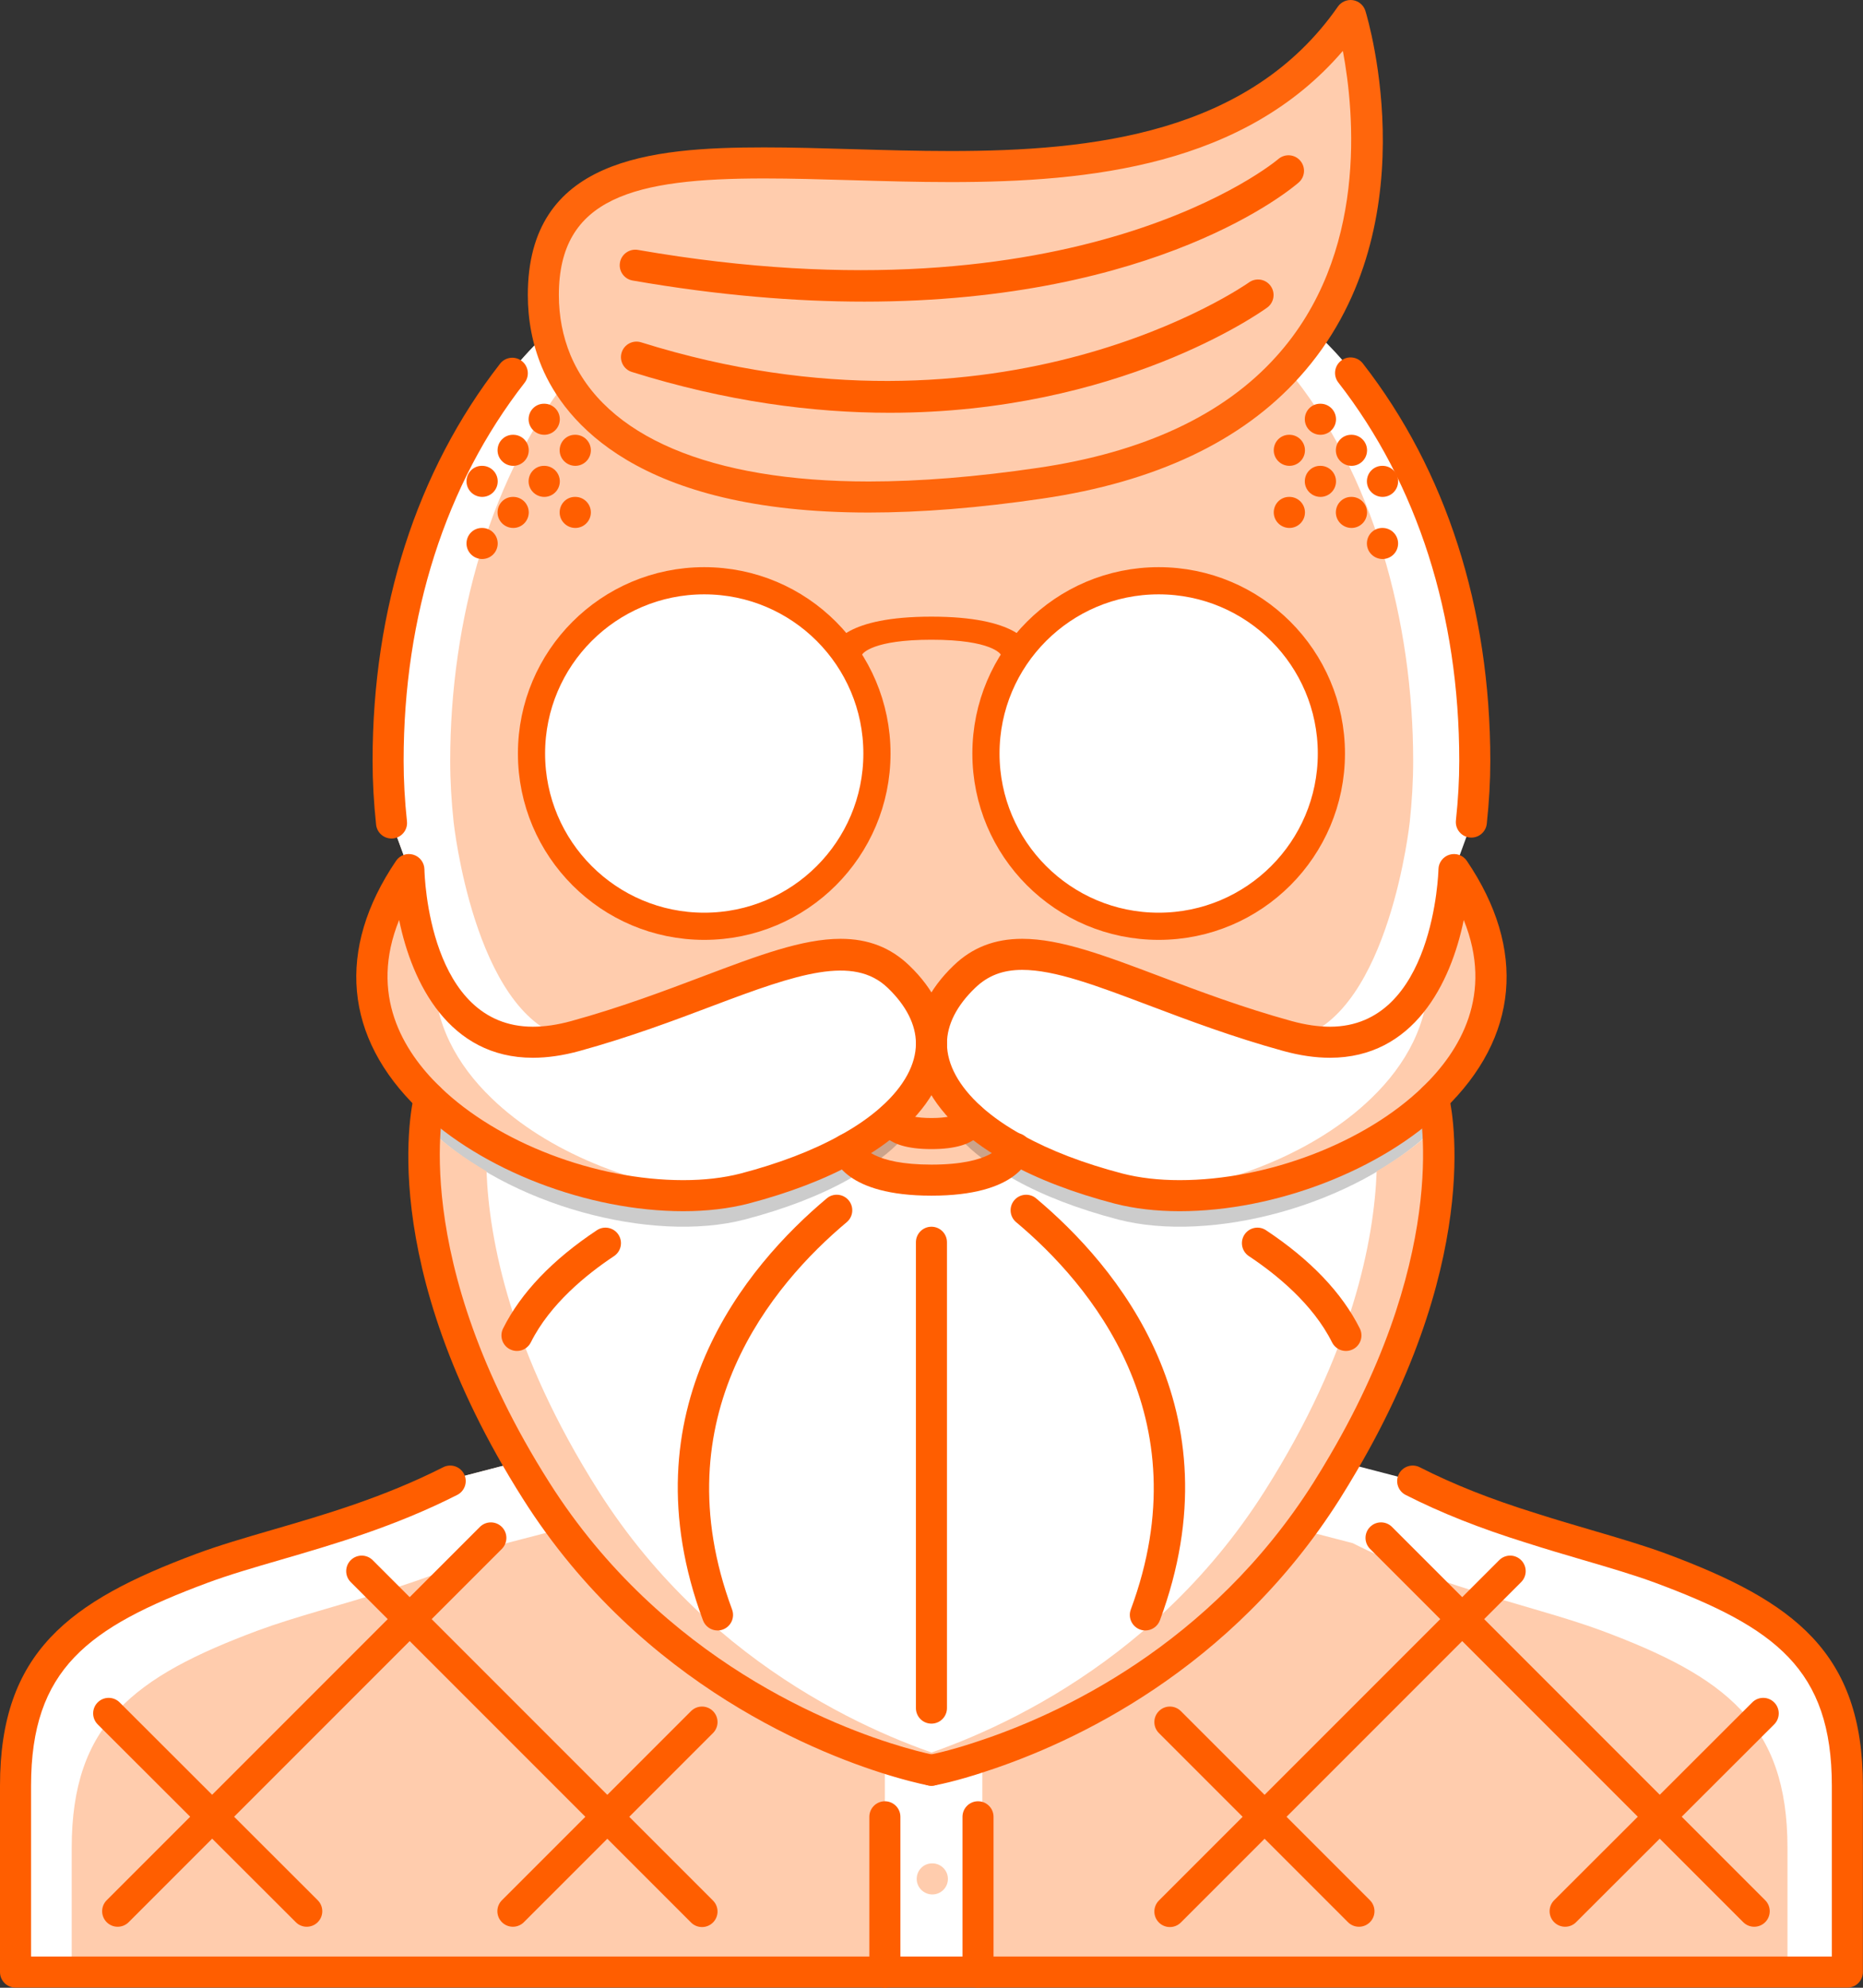<?xml version="1.0" encoding="UTF-8"?>
<svg width="480px" height="512px" viewBox="0 0 480 512" version="1.1" xmlns="http://www.w3.org/2000/svg" xmlns:xlink="http://www.w3.org/1999/xlink">
    <rect x="0" y="0" width="480" height="512" fill="#333333" stroke="none"/>
    <title>Group 5</title>
    <g id="Page-1" stroke="none" stroke-width="1" fill="none" fill-rule="evenodd">
        <g id="Group-5" transform="translate(-0, 0)">
            <g id="5-hairstyle,-style,-mustache,-man,-people,-hipster,-beard" fill-rule="nonzero">
                <path d="M427.973,403.972 C418.45,400.45 406.935,397.575 394.452,393.575 C384.695,390.529 374.376,386.771 363.977,381.49 L346.134,376.849 C344.775,379.169 343.337,381.576 341.822,383.974 C314.378,427.33 273.826,445.572 253.1,452.369 C250.709,453.174 248.623,453.799 246.812,454.306 L246.703,453.893 C242.969,454.978 240.406,455.564 239.219,455.814 C238.039,455.564 235.477,454.978 231.743,453.893 L231.634,454.306 C229.822,453.799 227.736,453.174 225.345,452.369 C204.619,445.572 164.068,427.331 136.624,383.974 C135.108,381.576 133.671,379.169 132.312,376.849 L114.469,381.49 C104.071,386.771 93.751,390.529 83.994,393.575 C71.51,397.575 59.995,400.45 50.473,403.972 C18.475,415.894 2.476,427.971 2.476,459.969 C2.476,491.967 2.476,507.966 2.476,507.966 L177.028,507.966 L226.463,507.966 L227.986,507.966 L250.461,507.966 L251.984,507.966 L301.419,507.966 L475.971,507.966 C475.971,507.966 475.971,491.967 475.971,459.969 C475.971,427.971 459.971,415.894 427.973,403.972 Z" id="Path" fill="#FFCCAD"></path>
                <path d="M18.475,475.968 C18.475,443.97 34.474,431.893 66.472,419.972 C75.994,416.449 87.51,413.574 99.993,409.574 C109.75,406.527 120.07,402.769 130.468,397.489 L143.639,394.067 C141.233,390.849 138.873,387.521 136.624,383.974 C135.108,381.576 133.671,379.169 132.312,376.849 L114.469,381.49 C104.071,386.771 93.751,390.529 83.994,393.575 C71.51,397.575 59.995,400.45 50.473,403.972 C18.475,415.894 2.476,427.971 2.476,459.969 C2.476,491.967 2.476,507.966 2.476,507.966 L18.475,507.966 C18.475,500.138 18.475,489.592 18.475,475.968 Z" id="Path" fill="#FFFFFF"></path>
                <path d="M460.542,475.968 C460.542,443.97 444.543,431.893 412.545,419.972 C403.023,416.449 391.507,413.574 379.024,409.574 C369.267,406.527 358.947,402.769 348.549,397.489 L335.378,394.067 C337.784,390.849 340.144,387.521 342.394,383.974 C343.909,381.576 345.346,379.169 346.706,376.849 L364.549,381.49 C374.946,386.771 385.267,390.529 395.024,393.575 C407.507,397.575 419.022,400.45 428.545,403.972 C460.543,415.894 476.542,427.971 476.542,459.969 C476.542,491.967 476.542,507.966 476.542,507.966 L460.543,507.966 C460.542,500.138 460.542,489.592 460.542,475.968 Z" id="Path" fill="#FFFFFF"></path>
                <rect id="Rectangle" fill="#FFFFFF" x="227.986" y="452.369" width="25.115" height="55.598"></rect>
                <path d="M338.557,85.356 L331.823,94.472 C319.183,108.549 299.184,119.912 267.983,124.47 C257.961,125.947 248.648,126.923 239.985,127.474 C231.321,126.923 222.009,125.947 211.987,124.47 C180.786,119.912 160.787,108.549 148.147,94.472 L141.413,85.356 C112.743,111.991 99.994,155.91 99.994,195.986 C99.994,201.266 100.314,206.465 100.877,211.747 L105.353,223.984 C105.353,223.984 106.392,278.379 148.233,266.856 C190.066,255.341 215.51,236.143 231.509,251.584 C237.266,257.104 239.985,263.022 239.985,268.778 C239.985,263.021 242.704,257.103 248.461,251.584 C264.46,236.144 289.904,255.342 331.737,266.856 C373.579,278.378 374.618,223.984 374.618,223.984 L379.094,211.747 C379.656,206.466 379.977,201.267 379.977,195.986 C379.977,155.91 367.227,111.991 338.557,85.356 Z" id="Path" fill="#FFCCAD"></path>
                <path d="M116.876,211.747 C116.314,206.466 115.993,201.267 115.993,195.986 C115.993,160.343 126.148,121.74 148.554,94.879 C148.421,94.742 148.273,94.613 148.148,94.473 L141.414,85.357 C112.744,111.992 99.995,155.911 99.995,195.987 C99.995,201.267 100.315,206.466 100.878,211.748 L105.354,223.985 C105.354,223.985 106.455,275.834 145.625,267.357 C122.109,260.697 116.876,211.747 116.876,211.747 Z" id="Path" fill="#FFFFFF"></path>
                <path d="M363.219,211.747 C363.781,206.466 364.102,201.267 364.102,195.986 C364.102,160.343 353.947,121.74 331.541,94.879 C331.674,94.742 331.822,94.613 331.947,94.473 L338.681,85.357 C367.351,111.992 380.1,155.911 380.1,195.987 C380.1,201.267 379.78,206.466 379.217,211.748 L374.741,223.985 C374.741,223.985 373.639,275.834 334.47,267.357 C357.985,260.697 363.219,211.747 363.219,211.747 Z" id="Path" fill="#FFFFFF"></path>
                <g id="Group" transform="translate(328.182, 103.991)" fill="#FF5E00">
                    <path d="M4.039,15.999 C1.828,15.999 0,14.21 0,11.999 C0,9.788 1.75,7.999 3.953,7.999 L4.039,7.999 C6.242,7.999 8.039,9.788 8.039,11.999 C8.039,14.21 6.242,15.999 4.039,15.999 Z" id="Path"></path>
                    <path d="M20.038,15.999 C17.827,15.999 15.999,14.21 15.999,11.999 C15.999,9.788 17.749,7.999 19.952,7.999 L20.038,7.999 C22.241,7.999 24.038,9.788 24.038,11.999 C24.038,14.21 22.241,15.999 20.038,15.999 Z" id="Path"></path>
                    <path d="M28.037,23.999 C25.827,23.999 23.999,22.21 23.999,19.999 C23.999,17.789 25.749,15.999 27.951,15.999 L28.037,15.999 C30.24,15.999 32.037,17.788 32.037,19.999 C32.037,22.21 30.241,23.999 28.037,23.999 Z" id="Path"></path>
                    <path d="M12.039,23.999 C9.828,23.999 8,22.21 8,19.999 C8,17.789 9.75,15.999 11.953,15.999 L12.039,15.999 C14.242,15.999 16.038,17.788 16.038,19.999 C16.038,22.21 14.242,23.999 12.039,23.999 Z" id="Path"></path>
                    <path d="M4.039,31.998 C1.828,31.998 0,30.209 0,27.998 C0,25.787 1.75,23.998 3.953,23.998 L4.039,23.998 C6.242,23.998 8.039,25.787 8.039,27.998 C8.039,30.209 6.242,31.998 4.039,31.998 Z" id="Path"></path>
                    <path d="M20.038,31.998 C17.827,31.998 15.999,30.209 15.999,27.998 C15.999,25.787 17.749,23.998 19.952,23.998 L20.038,23.998 C22.241,23.998 24.038,25.787 24.038,27.998 C24.038,30.209 22.241,31.998 20.038,31.998 Z" id="Path"></path>
                    <path d="M28.037,39.998 C25.827,39.998 23.999,38.209 23.999,35.998 C23.999,33.788 25.749,31.998 27.951,31.998 L28.037,31.998 C30.24,31.998 32.037,33.787 32.037,35.998 C32.037,38.209 30.241,39.998 28.037,39.998 Z" id="Path"></path>
                    <path d="M12.039,8 C9.828,8 8,6.211 8,4 C8,1.79 9.75,-1.42108547e-14 11.953,-1.42108547e-14 L12.039,-1.42108547e-14 C14.242,-1.42108547e-14 16.038,1.789 16.038,4 C16.038,6.211 14.242,8 12.039,8 Z" id="Path"></path>
                </g>
                <g id="Group" transform="translate(120.195, 103.991)" fill="#FF5E00">
                    <path d="M28.038,15.999 C25.827,15.999 23.999,14.21 23.999,11.999 C23.999,9.788 25.749,7.999 27.952,7.999 L28.038,7.999 C30.241,7.999 32.038,9.788 32.038,11.999 C32.038,14.21 30.241,15.999 28.038,15.999 Z" id="Path"></path>
                    <path d="M12.039,15.999 C9.828,15.999 8,14.21 8,11.999 C8,9.788 9.75,7.999 11.953,7.999 L12.039,7.999 C14.242,7.999 16.039,9.788 16.039,11.999 C16.039,14.21 14.242,15.999 12.039,15.999 Z" id="Path"></path>
                    <path d="M4.039,23.999 C1.828,23.999 -2.84217094e-14,22.21 -2.84217094e-14,19.999 C-2.84217094e-14,17.789 1.75,15.999 3.953,15.999 L4.039,15.999 C6.242,15.999 8.039,17.788 8.039,19.999 C8.039,22.21 6.242,23.999 4.039,23.999 Z" id="Path"></path>
                    <path d="M20.038,23.999 C17.827,23.999 15.999,22.21 15.999,19.999 C15.999,17.789 17.749,15.999 19.952,15.999 L20.038,15.999 C22.241,15.999 24.038,17.788 24.038,19.999 C24.038,22.21 22.241,23.999 20.038,23.999 Z" id="Path"></path>
                    <path d="M28.038,31.998 C25.827,31.998 23.999,30.209 23.999,27.998 C23.999,25.787 25.749,23.998 27.952,23.998 L28.038,23.998 C30.241,23.998 32.038,25.787 32.038,27.998 C32.038,30.209 30.241,31.998 28.038,31.998 Z" id="Path"></path>
                    <path d="M12.039,31.998 C9.828,31.998 8,30.209 8,27.998 C8,25.787 9.75,23.998 11.953,23.998 L12.039,23.998 C14.242,23.998 16.039,25.787 16.039,27.998 C16.039,30.209 14.242,31.998 12.039,31.998 Z" id="Path"></path>
                    <path d="M4.039,39.998 C1.828,39.998 -2.84217094e-14,38.209 -2.84217094e-14,35.998 C-2.84217094e-14,33.788 1.75,31.998 3.953,31.998 L4.039,31.998 C6.242,31.998 8.039,33.787 8.039,35.998 C8.039,38.209 6.242,39.998 4.039,39.998 Z" id="Path"></path>
                    <path d="M20.038,8 C17.827,8 15.999,6.211 15.999,4 C15.999,1.79 17.749,-1.42108547e-14 19.952,-1.42108547e-14 L20.038,-1.42108547e-14 C22.241,-1.42108547e-14 24.038,1.789 24.038,4 C24.038,6.211 22.241,8 20.038,8 Z" id="Path"></path>
                </g>
                <path d="M240.227,487.967 C238.016,487.967 236.188,486.178 236.188,483.968 C236.188,481.757 237.938,479.968 240.141,479.968 L240.227,479.968 C242.43,479.968 244.227,481.757 244.227,483.968 C244.227,486.178 242.43,487.967 240.227,487.967 Z" id="Path" fill="#FFCCAD"></path>
                <path d="M143.272,92.953 C141.03,87.512 139.991,81.755 139.991,75.993 C139.991,2.236 291.981,84.473 347.978,3.998 C347.978,3.998 364.618,58.155 331.823,94.473 C319.183,108.55 299.184,119.913 267.983,124.471 C189.191,136.067 153.591,117.592 143.272,92.953 Z" id="Path" fill="#FFCCAD"></path>
                <path d="M347.978,3.998 C344.08,9.599 339.682,14.337 334.94,18.47 C337.557,37.055 338.065,69.842 315.824,94.473 C303.184,108.55 283.185,119.913 251.984,124.471 C238.594,126.444 226.541,127.483 215.557,127.834 C230.4,128.416 247.743,127.451 267.983,124.471 C299.184,119.913 319.183,108.55 331.823,94.473 C364.618,58.154 347.978,3.998 347.978,3.998 Z" id="Path" fill="#FFCCAD"></path>
                <path d="M159.271,92.953 C157.029,87.512 155.99,81.755 155.99,75.993 C155.99,48.722 176.802,42.792 205.823,42.066 C168.74,41.351 139.991,43.921 139.991,75.993 C139.991,81.755 141.03,87.512 143.272,92.953 C151.834,113.405 177.911,129.545 231.556,127.834 C188.613,126.142 166.943,111.264 159.271,92.953 Z" id="Path" fill="#FFCCAD"></path>
                <path d="M231.509,251.584 C237.266,257.104 239.985,263.022 239.985,268.778 C239.985,275.419 236.462,281.98 229.829,287.98 C226.704,290.777 222.869,293.496 218.306,295.98 C211.104,299.979 202.229,303.417 191.831,306.135 C167.989,312.298 131.03,302.619 110.633,282.855 C95.275,268.059 89.353,247.584 105.352,223.984 C105.352,223.984 106.391,278.379 148.232,266.856 C190.066,255.341 215.51,236.143 231.509,251.584 Z" id="Path" fill="#FFFFFF"></path>
                <path d="M126.632,282.855 C117.586,274.137 111.86,263.443 111.914,251.31 C105.696,238.78 105.352,223.984 105.352,223.984 C89.353,247.584 95.274,268.059 110.633,282.855 C128.921,300.573 160.443,310.08 183.972,307.448 C163.545,305.542 140.999,296.776 126.632,282.855 Z" id="Path" fill="#FFCCAD"></path>
                <path d="M374.618,223.984 C390.616,247.584 384.695,268.059 369.337,282.855 C348.94,302.62 311.981,312.298 288.139,306.135 C277.742,303.416 268.867,299.979 261.663,295.98 C257.101,293.496 253.266,290.777 250.141,287.98 C243.509,281.98 239.986,275.418 239.986,268.778 C239.986,263.021 242.705,257.103 248.462,251.584 C264.461,236.144 289.905,255.342 331.738,266.856 C373.579,278.379 374.618,223.984 374.618,223.984 Z" id="Path" fill="#FFFFFF"></path>
                <path d="M374.618,223.984 C374.618,223.984 374.274,238.78 368.056,251.31 C368.111,263.443 362.384,274.137 353.338,282.855 C338.972,296.776 316.426,305.542 295.997,307.448 C319.527,310.08 351.049,300.573 369.337,282.855 C384.695,268.059 390.616,247.584 374.618,223.984 Z" id="Path" fill="#FFCCAD"></path>
                <path d="M239.985,291.98 C229.345,291.98 229.829,287.98 229.829,287.98 C236.461,281.98 239.985,275.418 239.985,268.778 C239.985,275.419 243.508,281.98 250.14,287.98 C250.14,287.98 250.625,291.98 239.985,291.98 Z" id="Path" fill="#FFCCAD"></path>
                <path d="M229.829,287.98 C229.829,287.98 229.345,291.98 239.985,291.98 C250.625,291.98 250.14,287.98 250.14,287.98 C253.265,290.777 257.101,293.496 261.662,295.98 C261.662,295.98 259.983,303.979 239.984,303.979 C219.985,303.979 218.305,295.98 218.305,295.98 C222.869,293.496 226.705,290.777 229.829,287.98 Z" id="Path" fill="#FFCCAD"></path>
                <g id="Group" opacity="0.2" transform="translate(218.306, 287.98)" fill="#000000">
                    <path d="M11.523,0 C8.398,2.797 4.563,5.516 0,8 C0,8 0.68,10.655 5.016,12.913 C7.414,11.319 9.641,9.686 11.523,8 C13.171,6.508 14.632,4.977 15.89,3.422 C11.281,2.32 11.523,0 11.523,0 Z" id="Path"></path>
                </g>
                <g id="Group" opacity="0.2" transform="translate(245.774, 287.98)" fill="#000000">
                    <path d="M4.366,0 C4.366,0 4.608,2.32 0,3.422 C1.258,4.977 2.718,6.508 4.366,8 C6.249,9.687 8.475,11.319 10.874,12.913 C15.209,10.655 15.889,8 15.889,8 C11.327,5.516 7.491,2.797 4.366,0 Z" id="Path"></path>
                </g>
                <path d="M369.337,282.855 C348.94,302.62 311.981,312.298 288.139,306.135 C277.742,303.416 268.867,299.979 261.663,295.98 C261.663,295.98 259.984,303.979 239.985,303.979 C219.986,303.979 218.306,295.98 218.306,295.98 C211.104,299.979 202.229,303.417 191.831,306.135 C167.989,312.298 131.03,302.619 110.633,282.855 C110.633,282.855 99.915,323.658 138.147,383.974 C167.989,431.088 213.346,448.525 231.743,453.892 C236.946,455.407 239.985,455.969 239.985,455.969 C239.985,455.969 245.024,455.086 253.101,452.368 C273.827,445.571 314.378,427.33 341.823,383.973 C343.338,381.575 344.775,379.168 346.135,376.848 C379.179,320.455 369.337,282.855 369.337,282.855 Z" id="Path" fill="#FFFFFF"></path>
                <g id="Group" opacity="0.2" transform="translate(109.594, 282.855)" fill="#000000">
                    <path d="M108.712,13.125 C101.51,17.124 92.635,20.562 82.237,23.28 C58.395,29.443 21.436,19.764 1.039,0 C1.039,0 0.414,2.445 -2.84217094e-14,6.938 C0.352,7.29 0.68,7.657 1.039,8 C21.436,27.764 58.395,37.443 82.237,31.279 C92.634,28.56 101.509,25.123 108.712,21.124 C110.524,20.132 112.142,19.085 113.728,18.038 C109.392,15.78 108.712,13.125 108.712,13.125 Z" id="Path"></path>
                </g>
                <g id="Group" opacity="0.2" transform="translate(256.648, 282.855)" fill="#000000">
                    <path d="M113.72,6.938 C113.314,2.43 112.689,5.68434189e-14 112.689,5.68434189e-14 C92.292,19.765 55.333,29.443 31.491,23.28 C21.094,20.561 12.219,17.124 5.015,13.125 C5.015,13.125 4.335,15.78 0,18.038 C1.586,19.085 3.203,20.132 5.015,21.124 C12.218,25.123 21.093,28.561 31.491,31.279 C55.333,37.443 92.292,27.763 112.689,8 C113.048,7.656 113.376,7.289 113.72,6.938 Z" id="Path"></path>
                </g>
                <path d="M247.743,453.892 C229.345,448.525 183.989,431.088 154.146,383.974 C131.445,348.156 126.023,319.298 125.351,301.705 C119.945,298.517 114.875,294.964 110.633,290.854 C110.274,290.51 109.945,290.143 109.594,289.799 C108.321,303.837 109.188,338.28 138.147,383.973 C167.989,431.087 213.346,448.524 231.743,453.891 C236.946,455.406 239.985,455.968 239.985,455.968 C239.985,455.968 242.977,455.437 248.016,453.969 C247.915,453.939 247.844,453.923 247.743,453.892 Z" id="Path" fill="#FFCCAD"></path>
                <path d="M232.306,453.892 C250.703,448.525 296.059,431.088 325.901,383.974 C348.603,348.156 354.025,319.298 354.697,301.705 C360.102,298.517 365.173,294.964 369.415,290.854 C369.774,290.51 370.103,290.143 370.454,289.799 C371.727,303.837 370.86,338.28 341.901,383.973 C312.058,431.087 266.702,448.524 248.305,453.891 C243.102,455.406 240.063,455.968 240.063,455.968 C240.063,455.968 237.071,455.437 232.032,453.969 C232.134,453.939 232.204,453.923 232.306,453.892 Z" id="Path" fill="#FFCCAD"></path>
                <g id="Group">
                    <path d="M475.97,511.966 L4,511.966 C1.789,511.966 0,510.177 0,507.966 L0,459.969 C0,425.588 17.78,412.448 50.599,400.223 C56.528,398.02 63.145,396.098 70.145,394.059 C83.566,390.162 98.776,385.732 114.189,377.927 C116.158,376.927 118.556,377.716 119.564,379.685 C120.564,381.654 119.775,384.06 117.799,385.06 C101.73,393.207 86.137,397.739 72.38,401.747 C65.521,403.738 59.045,405.621 53.389,407.723 C22.641,419.176 8.001,429.917 8.001,459.97 L8.001,503.967 L471.972,503.967 L471.972,459.97 C471.972,429.917 457.332,419.176 426.576,407.723 C421.06,405.684 414.71,403.817 407.983,401.849 C403.273,400.466 398.336,399.021 393.234,397.38 C381.219,393.638 371.345,389.717 362.166,385.061 C360.197,384.061 359.408,381.655 360.416,379.678 C361.416,377.709 363.83,376.936 365.791,377.928 C374.557,382.381 384.04,386.139 395.641,389.756 C400.711,391.38 405.586,392.81 410.234,394.169 C417.093,396.185 423.577,398.083 429.358,400.224 C462.192,412.45 479.972,425.589 479.972,459.97 L479.972,507.967 C479.972,510.177 478.181,511.966 475.97,511.966 Z" id="Path" fill="#FF5E00"></path>
                    <path d="M379.101,215.746 C378.953,215.746 378.812,215.738 378.671,215.723 C376.476,215.489 374.883,213.52 375.116,211.325 C375.694,205.887 375.975,200.872 375.975,195.986 C375.975,158.402 365.203,124.701 344.821,98.527 C343.462,96.785 343.774,94.273 345.516,92.914 C347.258,91.547 349.766,91.867 351.133,93.613 C372.616,121.205 383.975,156.605 383.975,195.986 C383.975,201.157 383.678,206.45 383.069,212.169 C382.851,214.223 381.117,215.746 379.101,215.746 Z" id="Path" fill="#FF5E00"></path>
                    <path d="M100.869,215.984 C98.853,215.984 97.119,214.461 96.9,212.406 C96.298,206.769 95.994,201.242 95.994,195.985 C95.994,156.651 107.352,121.282 128.836,93.694 C130.188,91.948 132.703,91.628 134.453,92.995 C136.195,94.354 136.508,96.866 135.148,98.608 C114.767,124.778 103.994,158.448 103.994,195.985 C103.994,200.961 104.283,206.199 104.853,211.562 C105.087,213.757 103.494,215.726 101.299,215.96 C101.158,215.977 101.009,215.984 100.869,215.984 Z" id="Path" fill="#FF5E00"></path>
                    <path d="M251.984,511.966 C249.773,511.966 247.985,510.177 247.985,507.966 L247.985,467.968 C247.985,465.758 249.773,463.969 251.984,463.969 C254.195,463.969 255.984,465.758 255.984,467.968 L255.984,507.966 C255.984,510.177 254.195,511.966 251.984,511.966 Z" id="Path" fill="#FF5E00"></path>
                    <path d="M227.986,511.966 C225.775,511.966 223.986,510.177 223.986,507.966 L223.986,467.968 C223.986,465.758 225.775,463.969 227.986,463.969 C230.196,463.969 231.986,465.758 231.986,467.968 L231.986,507.966 C231.985,510.177 230.196,511.966 227.986,511.966 Z" id="Path" fill="#FF5E00"></path>
                    <path d="M176.036,311.978 L176.036,311.978 C151.459,311.978 124.055,301.432 107.852,285.73 C88.666,267.247 86.603,244.518 102.04,221.738 C103.016,220.297 104.805,219.648 106.484,220.148 C108.156,220.644 109.312,222.164 109.351,223.906 C109.382,225.562 110.507,264.466 137.303,264.458 C140.334,264.458 143.654,263.971 147.17,263.006 C159.903,259.498 171.152,255.252 181.074,251.502 C195.401,246.092 206.713,241.819 216.595,241.819 C223.696,241.819 229.485,244.073 234.289,248.705 C240.625,254.783 243.984,261.732 243.984,268.778 C243.984,276.488 240.015,284.152 232.508,290.941 C229,294.089 224.868,296.963 220.219,299.495 C212.642,303.698 203.423,307.237 192.846,310.01 C187.777,311.314 182.129,311.978 176.036,311.978 Z M102.837,236.967 C95.072,256.169 103.767,270.684 113.407,279.98 C128.226,294.339 153.397,303.979 176.036,303.979 L176.036,303.979 C181.45,303.979 186.426,303.401 190.832,302.268 C200.753,299.666 209.347,296.377 216.362,292.48 C220.502,290.23 224.127,287.722 227.158,284.996 C232.93,279.777 235.985,274.169 235.985,268.778 C235.985,263.963 233.477,259.013 228.743,254.47 C219.892,245.943 205.518,250.822 183.894,258.986 C173.816,262.795 162.38,267.114 149.295,270.715 C145.092,271.871 141.053,272.457 137.303,272.457 C115.774,272.465 106.188,253.349 102.837,236.967 Z" id="Shape" fill="#FF5E00"></path>
                    <path d="M303.934,311.978 C297.848,311.978 292.192,311.314 287.138,310.009 C276.545,307.237 267.326,303.697 259.718,299.471 C255.101,296.963 250.968,294.089 247.469,290.956 C239.954,284.152 235.985,276.488 235.985,268.778 C235.985,261.732 239.344,254.783 245.696,248.697 C250.484,244.073 256.273,241.819 263.374,241.819 C273.257,241.819 284.568,246.092 298.895,251.502 C308.817,255.252 320.066,259.498 332.799,263.006 C336.315,263.971 339.635,264.458 342.666,264.458 C369.539,264.458 370.609,224.312 370.617,223.91 C370.648,222.164 371.812,220.644 373.476,220.148 C375.186,219.652 376.959,220.3 377.928,221.738 C393.365,244.518 391.302,267.247 372.109,285.738 C355.915,301.432 328.51,311.978 303.934,311.978 Z M263.374,249.818 C258.375,249.818 254.523,251.295 251.242,254.463 C246.493,259.014 243.985,263.963 243.985,268.778 C243.985,274.169 247.04,279.777 252.82,285.011 C255.843,287.722 259.468,290.23 263.577,292.464 C270.624,296.377 279.218,299.666 289.154,302.268 C293.544,303.401 298.52,303.979 303.934,303.979 C326.573,303.979 351.736,294.339 366.555,279.988 C376.202,270.684 384.898,256.17 377.132,236.967 C373.781,253.345 364.195,272.457 342.666,272.457 C338.916,272.457 334.877,271.871 330.674,270.715 C317.589,267.113 306.153,262.794 296.074,258.986 C282.506,253.865 271.796,249.818 263.374,249.818 Z" id="Shape" fill="#FF5E00"></path>
                    <path d="M239.985,295.98 C233.821,295.98 229.735,294.746 227.494,292.222 C225.689,290.183 225.791,288.089 225.861,287.495 C226.127,285.3 228.173,283.792 230.314,284.003 C232.017,284.214 233.345,285.472 233.72,287.05 C234.306,287.355 235.986,287.98 239.986,287.98 C243.986,287.98 245.666,287.355 246.252,287.05 C246.627,285.472 247.955,284.214 249.657,284.003 C251.798,283.753 253.845,285.3 254.11,287.495 C254.18,288.089 254.282,290.183 252.477,292.222 C250.234,294.746 246.149,295.98 239.985,295.98 Z" id="Path" fill="#FF5E00"></path>
                    <path d="M239.985,307.978 C217.861,307.978 214.783,298.666 214.393,296.799 C213.94,294.636 215.323,292.519 217.486,292.066 C219.525,291.613 221.595,292.886 222.158,294.902 C222.353,295.316 224.939,299.979 239.985,299.979 C255.648,299.979 257.804,294.925 257.828,294.871 C258.281,292.707 260.436,291.48 262.522,291.926 C264.686,292.379 266.03,294.637 265.577,296.8 C265.186,298.667 262.108,307.978 239.985,307.978 Z" id="Path" fill="#FF5E00"></path>
                    <path d="M239.984,170.835 C217.86,170.835 214.782,163.913 214.392,162.525 C213.939,160.917 215.322,159.344 217.485,159.007 C219.524,158.67 221.594,159.616 222.157,161.115 C222.352,161.423 224.938,164.889 239.984,164.889 C255.647,164.889 257.803,161.132 257.827,161.092 C258.28,159.483 260.435,158.571 262.521,158.903 C264.685,159.239 266.029,160.918 265.576,162.526 C265.185,163.914 262.107,170.835 239.984,170.835 Z" id="Path-Copy" fill="#FF5E00" transform="translate(239.985, 164.835) scale(1, -1) translate(-239.985, -164.835)"></path>
                    <path d="M239.977,459.969 C238.071,459.969 236.391,458.602 236.047,456.657 C235.664,454.485 237.117,452.416 239.289,452.025 C239.344,452.017 244.187,451.15 251.819,448.58 C272.756,441.713 311.799,423.925 338.439,381.834 C339.931,379.475 341.345,377.115 342.681,374.826 C374.359,320.775 365.554,284.222 365.46,283.855 C364.921,281.722 366.202,279.543 368.335,278.988 C370.452,278.441 372.647,279.707 373.202,281.847 C373.624,283.441 383.084,321.704 349.586,378.872 C348.203,381.231 346.742,383.669 345.203,386.106 C317.221,430.314 276.27,448.977 254.349,456.164 C246.108,458.945 240.889,459.867 240.67,459.906 C240.438,459.946 240.212,459.969 239.977,459.969 Z" id="Path" fill="#FF5E00"></path>
                    <path d="M239.985,459.969 C239.743,459.969 239.501,459.946 239.258,459.899 C239.258,459.899 236.078,459.321 230.618,457.727 C212.002,452.298 165.388,434.455 134.764,386.115 C96.048,325.025 106.305,283.574 106.765,281.84 C107.32,279.707 109.515,278.442 111.632,278.988 C113.765,279.543 115.054,281.722 114.507,283.863 C114.405,284.254 104.836,323.947 141.521,381.834 C170.683,427.87 215.11,444.877 232.859,450.049 C237.726,451.471 240.601,452.018 240.711,452.033 C242.883,452.439 244.313,454.516 243.914,456.688 C243.563,458.618 241.876,459.969 239.985,459.969 Z" id="Path" fill="#FF5E00"></path>
                    <path d="M239.985,443.97 C237.774,443.97 235.985,442.181 235.985,439.97 L235.985,319.978 C235.985,317.767 237.774,315.978 239.985,315.978 C242.196,315.978 243.985,317.767 243.985,319.978 L243.985,439.97 C243.985,442.181 242.196,443.97 239.985,443.97 Z" id="Path" fill="#FF5E00"></path>
                    <path d="M295.098,419.972 C294.637,419.972 294.16,419.894 293.707,419.722 C291.638,418.949 290.583,416.652 291.349,414.574 C309.84,364.796 280.779,330.696 261.811,314.806 C260.117,313.384 259.898,310.861 261.319,309.165 C262.733,307.486 265.264,307.252 266.952,308.673 C287.537,325.923 319.051,362.975 298.848,417.362 C298.247,418.972 296.723,419.972 295.098,419.972 Z" id="Path" fill="#FF5E00"></path>
                    <path d="M346.775,347.976 C345.306,347.976 343.9,347.164 343.198,345.757 C338.268,335.883 328.823,328.227 321.769,323.548 C319.925,322.321 319.425,319.845 320.644,318.001 C321.871,316.149 324.37,315.665 326.19,316.884 C337.635,324.478 345.759,332.992 350.353,342.187 C351.337,344.164 350.541,346.57 348.564,347.554 C347.986,347.836 347.377,347.976 346.775,347.976 Z" id="Path" fill="#FF5E00"></path>
                    <path d="M184.871,419.972 C183.246,419.972 181.723,418.972 181.121,417.363 C160.919,362.975 192.433,325.924 213.017,308.674 C214.705,307.245 217.227,307.48 218.649,309.166 C220.071,310.861 219.852,313.385 218.157,314.807 C199.19,330.697 170.129,364.796 188.62,414.575 C189.386,416.653 188.331,418.95 186.261,419.723 C185.808,419.894 185.332,419.972 184.871,419.972 Z" id="Path" fill="#FF5E00"></path>
                    <path d="M133.195,347.976 C132.593,347.976 131.984,347.835 131.406,347.554 C129.429,346.57 128.633,344.163 129.617,342.187 C134.21,332.993 142.335,324.478 153.779,316.884 C155.599,315.665 158.091,316.15 159.326,318.001 C160.545,319.845 160.045,322.321 158.201,323.548 C151.147,328.227 141.702,335.883 136.773,345.757 C136.069,347.164 134.663,347.976 133.195,347.976 Z" id="Path" fill="#FF5E00"></path>
                    <path d="M223.822,132.021 C223.822,132.021 223.822,132.021 223.814,132.021 C164.201,132.017 145.452,108.51 139.585,94.5 C137.195,88.708 135.992,82.489 135.992,75.993 C135.992,40.902 167.42,37.965 196.879,37.965 C204.073,37.965 211.667,38.184 219.502,38.414 C227.768,38.652 236.306,38.902 244.915,38.902 C281.459,38.902 321.894,34.484 344.697,1.713 C345.564,0.459 347.095,-0.182 348.595,0.045 C350.111,0.283 351.353,1.361 351.798,2.822 C352.509,5.123 368.719,59.58 334.791,97.152 C319.979,113.647 297.699,124.173 268.561,128.427 C252.375,130.81 237.321,132.021 223.822,132.021 Z M196.879,45.963 C163.381,45.963 143.991,50.877 143.991,75.992 C143.991,81.437 144.991,86.632 146.968,91.429 C155.772,112.436 183.067,124.017 223.815,124.021 L223.823,124.021 C236.931,124.021 251.594,122.841 267.398,120.514 C294.638,116.534 315.317,106.874 328.847,91.801 C352.471,65.635 348.987,29.051 345.987,13.111 C320.598,42.707 280.921,46.902 244.916,46.902 C236.228,46.902 227.612,46.652 219.269,46.41 C211.51,46.182 203.995,45.963 196.879,45.963 Z" id="Shape" fill="#FF660C"></path>
                    <path d="M222.689,77.692 C205.057,77.692 185.199,76.118 162.982,72.255 C160.81,71.876 159.349,69.806 159.732,67.63 C160.107,65.442 162.216,64.001 164.357,64.372 C278.022,84.137 328.846,41.416 329.346,40.979 C331.018,39.534 333.541,39.706 334.987,41.37 C336.44,43.03 336.276,45.549 334.612,47.002 C332.878,48.526 298.512,77.692 222.689,77.692 Z" id="Path" fill="#FF5E00"></path>
                    <path d="M229.196,106.319 C209.447,106.319 187.175,103.444 162.794,95.808 C160.685,95.148 159.513,92.906 160.169,90.796 C160.833,88.687 163.083,87.515 165.185,88.175 C258.304,117.326 321.167,73.196 321.792,72.75 C323.604,71.449 326.088,71.867 327.377,73.652 C328.666,75.444 328.268,77.941 326.479,79.234 C324.479,80.68 288.115,106.319 229.196,106.319 Z" id="Path" fill="#FF5E00"></path>
                    <path d="M301.419,496.366 C300.396,496.366 299.372,495.975 298.591,495.194 C297.029,493.632 297.029,491.1 298.591,489.538 L386.258,401.872 C387.804,400.31 390.335,400.286 391.913,401.856 C393.475,403.41 393.491,405.941 391.929,407.511 L304.247,495.194 C303.465,495.975 302.442,496.366 301.419,496.366 Z" id="Path" fill="#FF5E00"></path>
                    <path d="M403.256,496.288 C402.233,496.288 401.201,495.897 400.42,495.108 C398.865,493.546 398.865,491.014 400.436,489.452 L451.463,438.502 C453.025,436.94 455.557,436.94 457.119,438.502 C458.681,440.064 458.681,442.596 457.119,444.158 L406.076,495.116 C405.303,495.897 404.28,496.288 403.256,496.288 Z" id="Path" fill="#FF5E00"></path>
                    <path d="M350.134,496.288 C349.111,496.288 348.087,495.897 347.306,495.116 L298.59,446.4 C297.028,444.838 297.028,442.306 298.59,440.744 C300.152,439.182 302.684,439.182 304.246,440.744 L352.962,489.46 C354.524,491.022 354.524,493.554 352.962,495.116 C352.181,495.897 351.158,496.288 350.134,496.288 Z" id="Path" fill="#FF5E00"></path>
                    <path d="M451.971,496.288 C450.948,496.288 449.925,495.897 449.144,495.116 L352.994,398.958 C351.432,397.396 351.432,394.864 352.994,393.302 C354.556,391.74 357.087,391.74 358.649,393.302 L454.799,489.46 C456.361,491.022 456.361,493.554 454.799,495.116 C454.018,495.897 452.995,496.288 451.971,496.288 Z" id="Path" fill="#FF5E00"></path>
                    <path d="M180.872,496.366 C179.849,496.366 178.825,495.975 178.044,495.194 L90.369,407.519 C88.807,405.957 88.807,403.425 90.369,401.864 C91.931,400.302 94.463,400.302 96.025,401.864 L183.699,489.538 C185.261,491.1 185.261,493.632 183.699,495.194 C182.918,495.975 181.895,496.366 180.872,496.366 Z" id="Path" fill="#FF5E00"></path>
                    <path d="M79.034,496.288 C78.011,496.288 76.987,495.897 76.214,495.116 L25.171,444.158 C23.609,442.596 23.609,440.064 25.171,438.502 C26.733,436.94 29.264,436.94 30.827,438.502 L81.855,489.452 C83.425,491.014 83.425,493.546 81.871,495.108 C81.089,495.897 80.057,496.288 79.034,496.288 Z" id="Path" fill="#FF5E00"></path>
                    <path d="M132.148,496.288 C131.125,496.288 130.101,495.897 129.32,495.116 C127.758,493.554 127.758,491.022 129.32,489.46 L178.044,440.744 C179.606,439.182 182.137,439.182 183.7,440.744 C185.262,442.306 185.262,444.838 183.7,446.4 L134.976,495.116 C134.194,495.897 133.172,496.288 132.148,496.288 Z" id="Path" fill="#FF5E00"></path>
                    <path d="M30.318,496.288 C29.295,496.288 28.271,495.897 27.49,495.116 C25.928,493.554 25.928,491.022 27.49,489.46 L123.633,393.31 C125.195,391.748 127.727,391.74 129.289,393.294 C130.859,394.856 130.859,397.388 129.305,398.958 L33.147,495.116 C32.365,495.897 31.341,496.288 30.318,496.288 Z" id="Path" fill="#FF5E00"></path>
                </g>
            </g>
            <circle id="Oval" stroke="#FF5E00" stroke-width="7" fill="#FFFFFF" cx="181.443" cy="194.09" r="44.5"></circle>
            <circle id="Oval-Copy" stroke="#FF5E00" stroke-width="7" fill="#FFFFFF" cx="298.529" cy="194.09" r="44.5"></circle>
        </g>
    </g>
</svg>